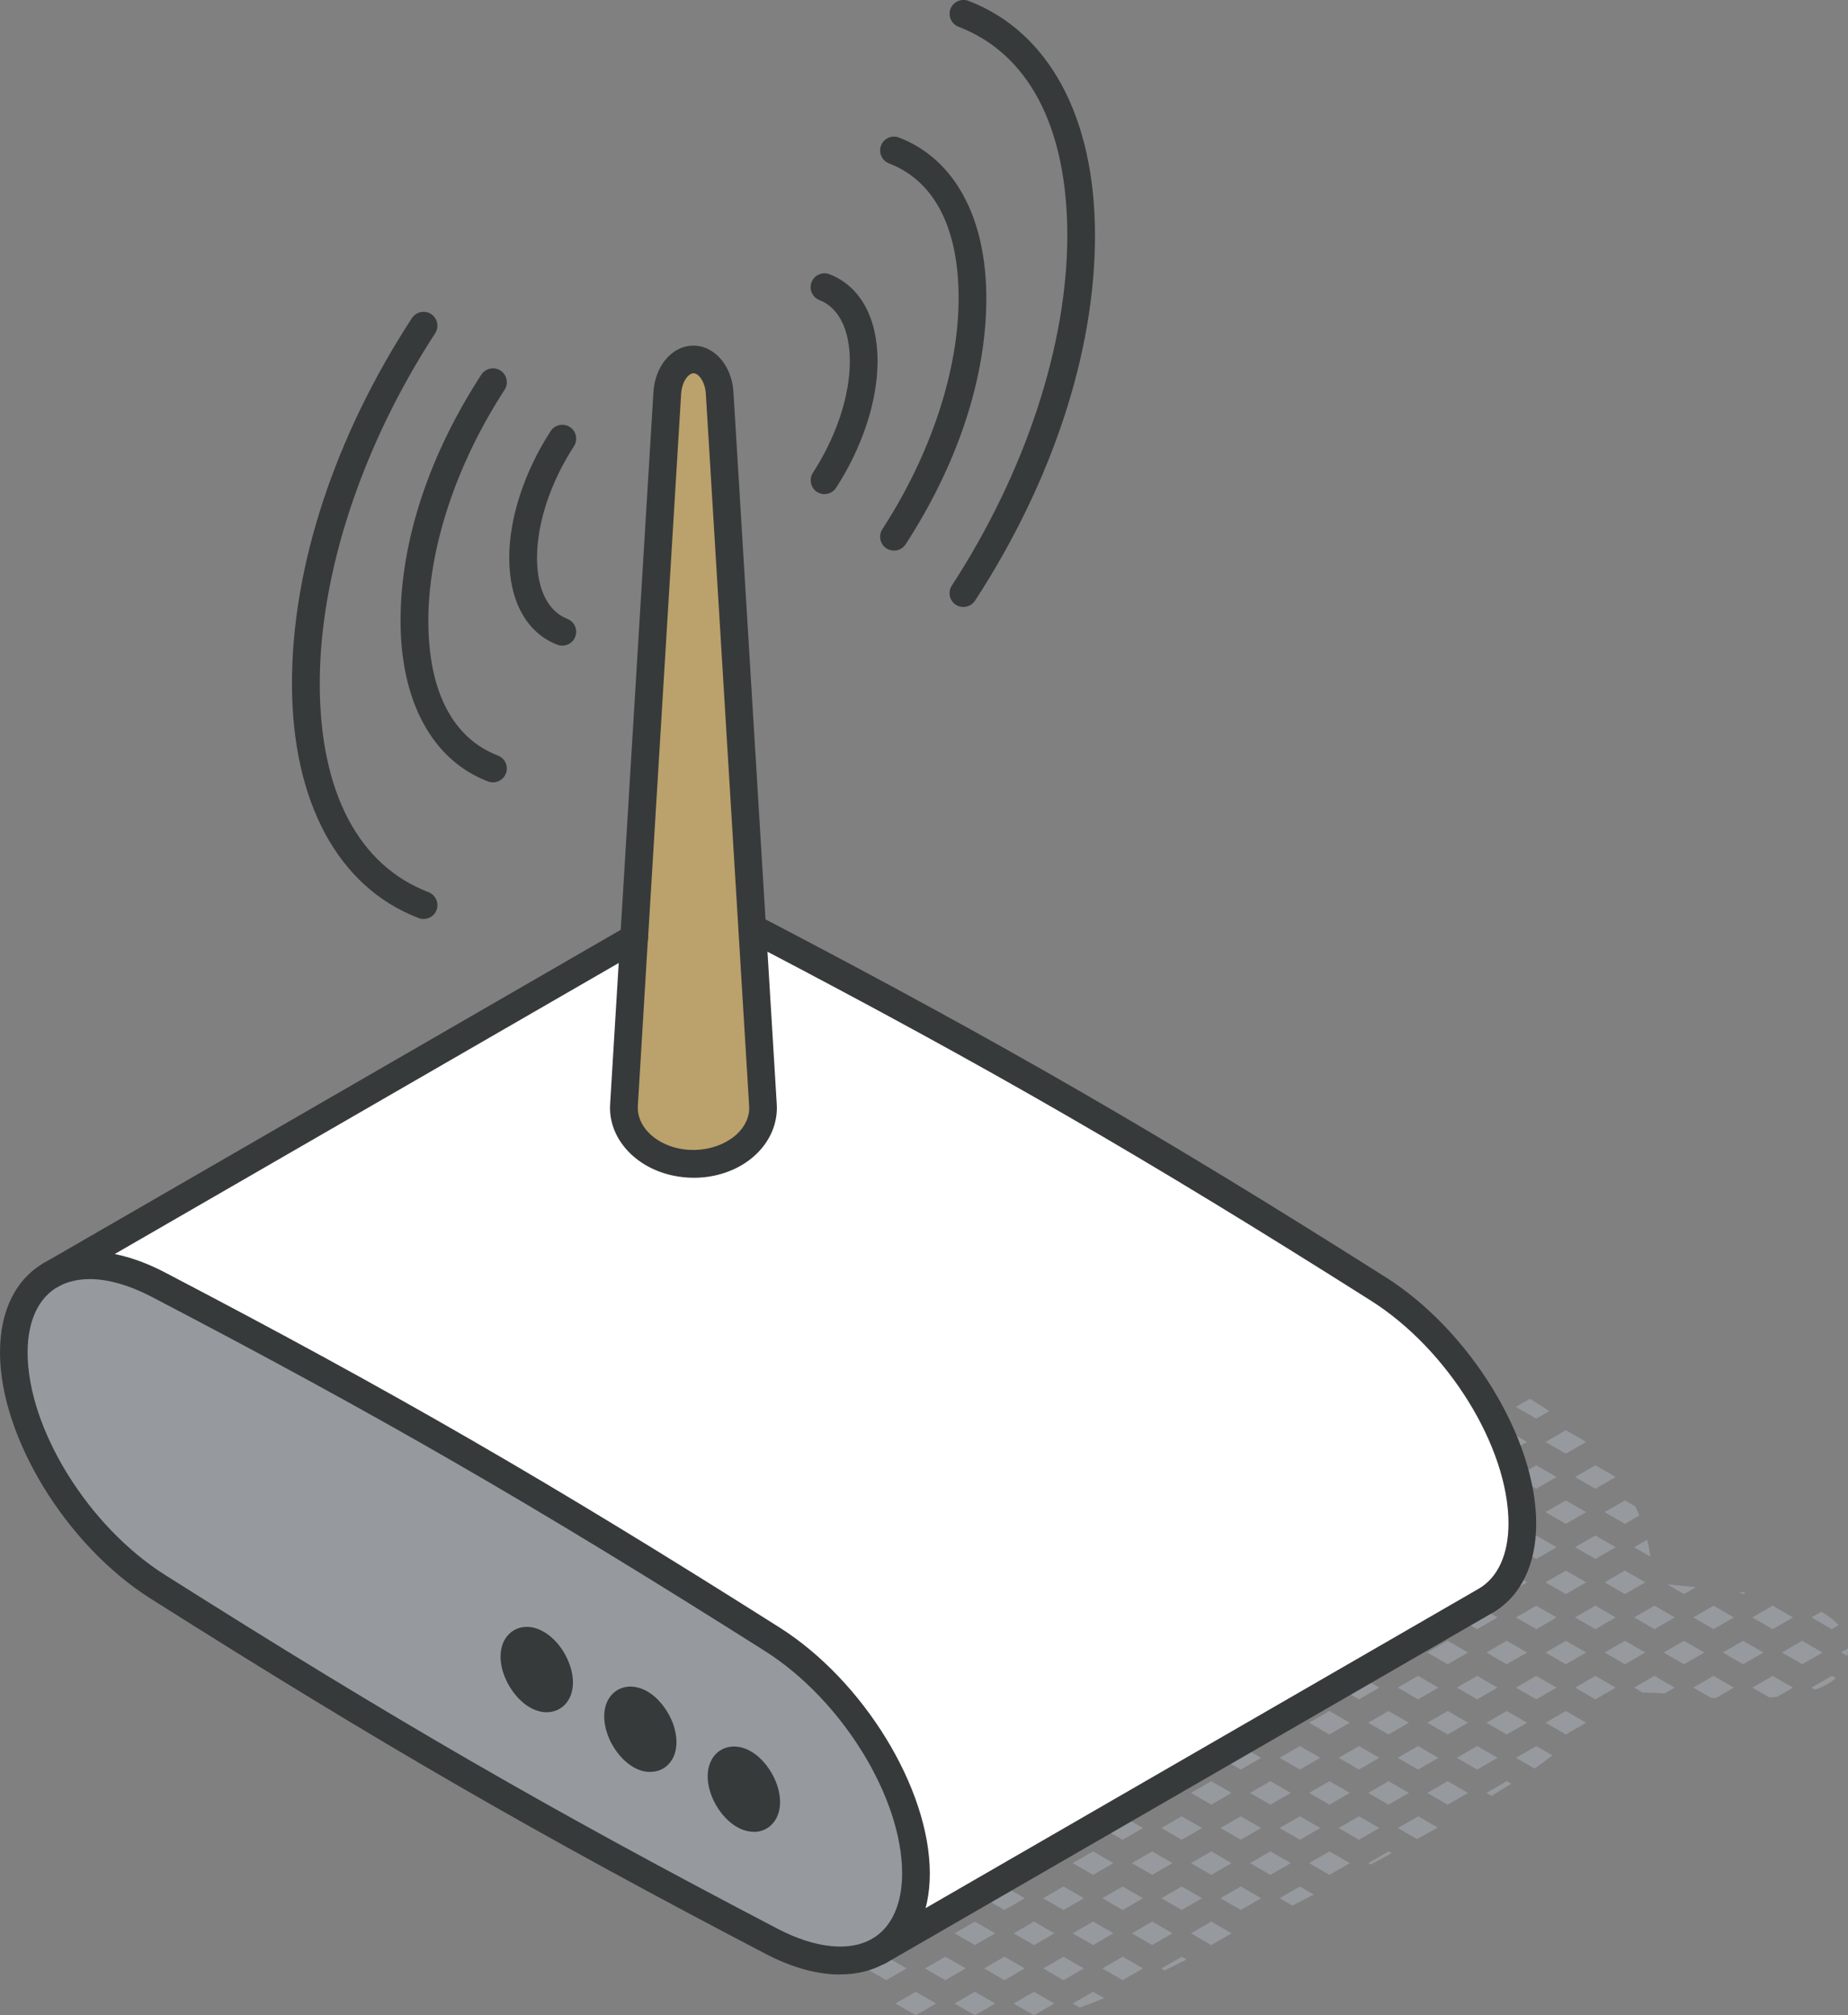 <svg xmlns="http://www.w3.org/2000/svg" id="Layer_2" viewBox="0 0 200.14 218.18"><rect x="0" y="0" width="200.14" height="218.18" fill="#808080" stroke="none"/><defs><style>.cls-1{fill:#fff;}.cls-2{fill:#969a9e;}.cls-3{fill:#bba16b;}.cls-4{fill:#373a3a;}</style></defs><g id="icons"><g><g><path class="cls-2" d="M199.12,175.95c-.5-.57-1.16-1.04-1.87-1.46l-1.07,.62,2.2,1.27,.74-.43Z"></path><path class="cls-2" d="M198.38,181.44l-2.2,1.27,.39,.22c.88-.3,1.65-.71,2.24-1.25l-.43-.25Z"></path><path class="cls-2" d="M200.14,178.55s0-.05,0-.08l-.75,.43,.68,.39c.04-.24,.07-.48,.07-.75Z"></path><polygon class="cls-2" points="194.18 175.11 191.98 173.84 189.78 175.11 191.98 176.38 194.18 175.11"></polygon><path class="cls-2" d="M189.78,182.71l1.83,1.06c.28-.02,.56-.04,.84-.06l1.73-1-2.2-1.27-2.2,1.27Z"></path><polygon class="cls-2" points="195.18 180.18 197.38 178.91 195.18 177.64 192.98 178.91 195.18 180.18"></polygon><polygon class="cls-2" points="186.58 178.91 188.78 180.18 190.98 178.91 188.78 177.64 186.58 178.91"></polygon><polygon class="cls-2" points="185.58 176.38 187.78 175.11 185.58 173.84 183.38 175.11 185.58 176.38"></polygon><path class="cls-2" d="M189.06,172.42c-.23-.03-.45-.05-.68-.07l.4,.23,.27-.16Z"></path><path class="cls-2" d="M183.38,182.71l1.92,1.11c.17,.01,.34,.02,.51,.03l1.97-1.14-2.2-1.27-2.2,1.27Z"></path><path class="cls-2" d="M178.74,168.53c-.09-.61-.2-1.22-.35-1.83l-1.41,.81,1.76,1.02Z"></path><polygon class="cls-2" points="180.18 178.91 182.38 180.18 184.58 178.91 182.38 177.64 180.18 178.91"></polygon><polygon class="cls-2" points="179.18 176.38 181.38 175.11 179.18 173.84 176.98 175.11 179.18 176.38"></polygon><polygon class="cls-2" points="183.66 171.84 180.56 171.53 182.38 172.58 183.66 171.84"></polygon><path class="cls-2" d="M176.98,182.71l.93,.54c.89,0,1.68,.04,2.38,.09l1.08-.63-2.2-1.27-2.2,1.27Z"></path><polygon class="cls-2" points="172.78 161.18 174.98 159.91 172.78 158.64 170.58 159.91 172.78 161.18"></polygon><polygon class="cls-2" points="175.98 170.04 173.78 171.31 175.98 172.58 178.18 171.31 175.98 170.04"></polygon><polygon class="cls-2" points="170.58 167.51 172.78 168.78 174.98 167.51 172.78 166.24 170.58 167.51"></polygon><path class="cls-2" d="M175.98,164.98l1.56-.9c-.13-.33-.27-.66-.43-.99l-1.13-.65-2.2,1.27,2.2,1.27Z"></path><polygon class="cls-2" points="173.78 178.91 175.98 180.18 178.18 178.91 175.98 177.64 173.78 178.91"></polygon><polygon class="cls-2" points="172.78 173.84 170.58 175.11 172.78 176.38 174.98 175.11 172.78 173.84"></polygon><polygon class="cls-2" points="170.58 182.71 172.78 183.98 174.98 182.71 172.78 181.44 170.58 182.71"></polygon><path class="cls-2" d="M167.79,152.77c-.68-.46-1.39-.9-2.11-1.32l-1.51,.87,2.2,1.27,1.41-.81Z"></path><polygon class="cls-2" points="167.38 163.71 169.58 164.98 171.78 163.71 169.58 162.44 167.38 163.71"></polygon><polygon class="cls-2" points="164.18 159.91 166.38 161.18 168.58 159.91 166.38 158.64 164.18 159.91"></polygon><polygon class="cls-2" points="167.38 156.11 169.58 157.38 171.78 156.11 169.58 154.84 167.38 156.11"></polygon><polygon class="cls-2" points="164.18 167.51 166.38 168.78 168.58 167.51 166.38 166.24 164.18 167.51"></polygon><polygon class="cls-2" points="169.58 177.64 167.38 178.91 169.58 180.18 171.78 178.91 169.58 177.64"></polygon><polygon class="cls-2" points="164.18 175.11 166.38 176.38 168.58 175.11 166.38 173.84 164.18 175.11"></polygon><polygon class="cls-2" points="167.38 171.31 169.58 172.58 171.78 171.31 169.58 170.04 167.38 171.31"></polygon><polygon class="cls-2" points="166.38 181.44 164.18 182.71 166.38 183.98 168.58 182.71 166.38 181.44"></polygon><path class="cls-2" d="M164.18,190.31l2.02,1.16c.65-.46,1.3-.93,1.92-1.43l-1.74-1-2.2,1.27Z"></path><polygon class="cls-2" points="167.38 186.51 169.58 187.78 171.78 186.51 169.58 185.24 167.38 186.51"></polygon><polygon class="cls-2" points="160.98 156.11 163.18 157.38 165.38 156.11 163.18 154.84 160.98 156.11"></polygon><polygon class="cls-2" points="159.98 153.58 162.18 152.31 159.98 151.04 157.78 152.31 159.98 153.58"></polygon><polygon class="cls-2" points="160.98 163.71 163.18 164.98 165.38 163.71 163.18 162.44 160.98 163.71"></polygon><polygon class="cls-2" points="157.78 159.91 159.98 161.18 162.18 159.91 159.98 158.64 157.78 159.91"></polygon><polygon class="cls-2" points="160.98 171.31 163.18 172.58 165.38 171.31 163.18 170.04 160.98 171.31"></polygon><polygon class="cls-2" points="157.78 167.51 159.98 168.78 162.18 167.51 159.98 166.24 157.78 167.51"></polygon><polygon class="cls-2" points="160.98 178.91 163.18 180.18 165.38 178.91 163.18 177.64 160.98 178.91"></polygon><polygon class="cls-2" points="157.78 175.11 159.98 176.38 162.18 175.11 159.98 173.84 157.78 175.11"></polygon><polygon class="cls-2" points="160.98 186.51 163.18 187.78 165.38 186.51 163.18 185.24 160.98 186.51"></polygon><polygon class="cls-2" points="162.18 182.71 159.98 181.44 157.78 182.71 159.98 183.98 162.18 182.71"></polygon><polygon class="cls-2" points="159.98 191.58 162.18 190.31 159.98 189.04 157.78 190.31 159.98 191.58"></polygon><path class="cls-2" d="M163.66,193.11l-.48-.27-2.2,1.27,.55,.32c.71-.43,1.42-.87,2.13-1.31Z"></path><polygon class="cls-2" points="153.82 145.84 152.19 145.18 153.58 145.98 153.82 145.84"></polygon><polygon class="cls-2" points="156.78 154.84 154.58 156.11 156.78 157.38 158.98 156.11 156.78 154.84"></polygon><polygon class="cls-2" points="151.38 152.31 153.58 153.58 155.78 152.31 153.58 151.04 151.38 152.31"></polygon><polygon class="cls-2" points="158.98 148.51 156.78 147.24 154.58 148.51 156.78 149.78 158.98 148.51"></polygon><polygon class="cls-2" points="154.58 163.71 156.78 164.98 158.98 163.71 156.78 162.44 154.58 163.71"></polygon><polygon class="cls-2" points="151.38 159.91 153.58 161.18 155.78 159.91 153.58 158.64 151.38 159.91"></polygon><polygon class="cls-2" points="156.78 170.04 154.58 171.31 156.78 172.58 158.98 171.31 156.78 170.04"></polygon><polygon class="cls-2" points="151.38 167.51 153.58 168.78 155.78 167.51 153.58 166.24 151.38 167.51"></polygon><polygon class="cls-2" points="151.38 175.11 153.58 176.38 155.78 175.11 153.58 173.84 151.38 175.11"></polygon><polygon class="cls-2" points="155.78 182.71 153.58 181.44 151.38 182.71 153.58 183.98 155.78 182.71"></polygon><polygon class="cls-2" points="158.98 178.91 156.78 177.64 154.58 178.91 156.78 180.18 158.98 178.91"></polygon><polygon class="cls-2" points="155.78 190.31 153.58 189.04 151.38 190.31 153.58 191.58 155.78 190.31"></polygon><polygon class="cls-2" points="156.78 187.78 158.98 186.51 156.78 185.24 154.58 186.51 156.78 187.78"></polygon><path class="cls-2" d="M153.47,199.11c.74-.42,1.49-.83,2.23-1.25l-2.11-1.22-2.2,1.27,2.08,1.2Z"></path><polygon class="cls-2" points="156.78 195.38 158.98 194.11 156.78 192.84 154.58 194.11 156.78 195.38"></polygon><polygon class="cls-2" points="144.98 144.71 147.18 145.98 149.38 144.71 147.18 143.44 144.98 144.71"></polygon><polygon class="cls-2" points="144.98 152.31 147.18 153.58 149.38 152.31 147.18 151.04 144.98 152.31"></polygon><polygon class="cls-2" points="148.18 148.51 150.38 149.78 152.58 148.51 150.38 147.24 148.18 148.51"></polygon><polygon class="cls-2" points="148.18 163.71 150.38 164.98 152.58 163.71 150.38 162.44 148.18 163.71"></polygon><polygon class="cls-2" points="144.98 159.91 147.18 161.18 149.38 159.91 147.18 158.64 144.98 159.91"></polygon><polygon class="cls-2" points="148.18 156.11 150.38 157.38 152.58 156.11 150.38 154.84 148.18 156.11"></polygon><path class="cls-2" d="M149.38,167.51l-2.2-1.27-1.33,.77c.83,.37,1.66,.73,2.49,1.1l1.05-.6Z"></path><polygon class="cls-2" points="149.38 182.71 147.18 181.44 144.98 182.71 147.18 183.98 149.38 182.71"></polygon><polygon class="cls-2" points="152.58 178.91 150.38 177.64 148.18 178.91 150.38 180.18 152.58 178.91"></polygon><polygon class="cls-2" points="149.38 190.31 147.18 189.04 144.98 190.31 147.18 191.58 149.38 190.31"></polygon><polygon class="cls-2" points="152.58 186.51 150.38 185.24 148.18 186.51 150.38 187.78 152.58 186.51"></polygon><polygon class="cls-2" points="147.18 196.64 144.98 197.91 147.18 199.18 149.38 197.91 147.18 196.64"></polygon><polygon class="cls-2" points="152.58 194.11 150.38 192.84 148.18 194.11 150.38 195.38 152.58 194.11"></polygon><path class="cls-2" d="M148.45,201.86c.76-.41,1.52-.82,2.27-1.23l-.33-.19-2.2,1.27,.26,.15Z"></path><polygon class="cls-2" points="140.78 143.44 138.58 144.71 140.78 145.98 142.98 144.71 140.78 143.44"></polygon><path class="cls-2" d="M142.18,140.68h0l-.4,.23,2.2,1.27,1.44-.83c-1.03-.39-2.12-.61-3.24-.67Z"></path><polygon class="cls-2" points="143.98 154.84 141.78 156.11 143.98 157.38 146.18 156.11 143.98 154.84"></polygon><polygon class="cls-2" points="138.58 152.31 140.78 153.58 142.98 152.31 140.78 151.04 138.58 152.31"></polygon><polygon class="cls-2" points="141.78 148.51 143.98 149.78 146.18 148.51 143.98 147.24 141.78 148.51"></polygon><polygon class="cls-2" points="138.58 159.91 140.78 161.18 142.98 159.91 140.78 158.64 138.58 159.91"></polygon><polygon class="cls-2" points="146.18 163.71 143.98 162.44 141.78 163.71 143.98 164.98 146.18 163.71"></polygon><polygon class="cls-2" points="143.98 185.24 141.78 186.51 143.98 187.78 146.18 186.51 143.98 185.24"></polygon><polygon class="cls-2" points="142.98 182.71 140.78 181.44 138.58 182.71 140.78 183.98 142.98 182.71"></polygon><polygon class="cls-2" points="146.18 178.91 145.21 178.35 143.01 179.62 143.98 180.18 146.18 178.91"></polygon><polygon class="cls-2" points="142.98 190.31 140.78 189.04 138.58 190.31 140.78 191.58 142.98 190.31"></polygon><polygon class="cls-2" points="142.98 197.91 140.78 196.64 138.58 197.91 140.78 199.18 142.98 197.91"></polygon><polygon class="cls-2" points="146.18 194.11 143.98 192.84 141.78 194.11 143.98 195.38 146.18 194.11"></polygon><path class="cls-2" d="M138.58,205.51l1.38,.8c.78-.4,1.55-.8,2.32-1.2l-1.51-.87-2.2,1.27Z"></path><polygon class="cls-2" points="141.78 201.71 143.98 202.98 146.18 201.71 143.98 200.44 141.78 201.71"></polygon><path class="cls-2" d="M136.58,144.71l-2.2-1.27-1.21,.7c-.24,.24-.47,.49-.68,.75l1.89,1.09,2.2-1.27Z"></path><path class="cls-2" d="M137.58,142.18l2.2-1.27-.16-.09c-.99,.16-1.98,.45-2.91,.86l.87,.5Z"></path><polygon class="cls-2" points="136.58 152.31 134.38 151.04 132.18 152.31 134.38 153.58 136.58 152.31"></polygon><polygon class="cls-2" points="139.78 148.51 137.58 147.24 135.38 148.51 137.58 149.78 139.78 148.51"></polygon><polygon class="cls-2" points="136.58 159.91 134.38 158.64 132.18 159.91 134.38 161.18 136.58 159.91"></polygon><polygon class="cls-2" points="139.78 156.11 137.58 154.84 135.38 156.11 137.58 157.38 139.78 156.11"></polygon><polygon class="cls-2" points="139.19 164.05 139.78 163.71 137.58 162.44 136.7 162.95 139.19 164.05"></polygon><polygon class="cls-2" points="136.58 190.31 134.38 189.04 132.18 190.31 134.38 191.58 136.58 190.31"></polygon><polygon class="cls-2" points="139.78 186.51 137.58 185.24 135.38 186.51 137.58 187.78 139.78 186.51"></polygon><polygon class="cls-2" points="136.58 197.91 134.38 196.64 132.18 197.91 134.38 199.18 136.58 197.91"></polygon><polygon class="cls-2" points="139.78 194.11 137.58 192.84 135.38 194.11 137.58 195.38 139.78 194.11"></polygon><polygon class="cls-2" points="132.18 205.51 134.38 206.78 136.58 205.51 134.38 204.24 132.18 205.51"></polygon><polygon class="cls-2" points="128.98 209.31 131.18 210.58 133.38 209.31 131.18 208.04 128.98 209.31"></polygon><polygon class="cls-2" points="137.58 200.44 135.38 201.71 137.58 202.98 139.78 201.71 137.58 200.44"></polygon><path class="cls-2" d="M130.18,152.31l-.61-.36c0,.23,0,.47,.01,.7l.6-.35Z"></path><path class="cls-2" d="M131.18,149.78l2.2-1.27-2.2-1.27-.48,.28c-.27,.5-.49,1.04-.67,1.6l1.15,.66Z"></path><path class="cls-2" d="M131.18,157.38l2.2-1.27-2.2-1.27-1.2,.69c.13,.49,.29,.96,.47,1.43l.73,.42Z"></path><polygon class="cls-2" points="130.18 190.31 127.98 189.04 125.78 190.31 127.98 191.58 130.18 190.31"></polygon><path class="cls-2" d="M133.38,186.51l-1.11-.64c-.72,.43-1.44,.86-2.16,1.29l1.07,.62,2.2-1.27Z"></path><polygon class="cls-2" points="130.18 197.91 127.98 196.64 125.78 197.91 127.98 199.18 130.18 197.91"></polygon><polygon class="cls-2" points="133.38 194.11 131.18 192.84 128.98 194.11 131.18 195.38 133.38 194.11"></polygon><polygon class="cls-2" points="130.18 205.51 127.98 204.24 125.78 205.51 127.98 206.78 130.18 205.51"></polygon><polygon class="cls-2" points="133.38 201.71 131.18 200.44 128.98 201.71 131.18 202.98 133.38 201.71"></polygon><path class="cls-2" d="M125.78,213.11l.36,.21c.8-.39,1.58-.79,2.36-1.18l-.51-.3-2.2,1.27Z"></path><polygon class="cls-2" points="123.78 197.91 121.58 196.64 119.38 197.91 121.58 199.18 123.78 197.91"></polygon><polygon class="cls-2" points="126.98 194.11 124.78 192.84 122.58 194.11 124.78 195.38 126.98 194.11"></polygon><polygon class="cls-2" points="124.78 208.04 122.58 209.31 124.78 210.58 126.98 209.31 124.78 208.04"></polygon><polygon class="cls-2" points="123.78 205.51 121.58 204.24 119.38 205.51 121.58 206.78 123.78 205.51"></polygon><polygon class="cls-2" points="126.98 201.71 124.78 200.44 122.58 201.71 124.78 202.98 126.98 201.71"></polygon><polygon class="cls-2" points="119.38 213.11 121.58 214.38 123.78 213.11 121.58 211.84 119.38 213.11"></polygon><polygon class="cls-2" points="117.38 197.91 115.18 196.64 112.98 197.91 115.18 199.18 117.38 197.91"></polygon><path class="cls-2" d="M118.38,195.38l2.2-1.27-.95-.55c-.69,.44-1.39,.89-2.08,1.34l.83,.48Z"></path><polygon class="cls-2" points="117.38 205.51 115.18 204.24 112.98 205.51 115.18 206.78 117.38 205.51"></polygon><polygon class="cls-2" points="120.58 201.71 118.38 200.44 116.18 201.71 118.38 202.98 120.58 201.71"></polygon><polygon class="cls-2" points="115.18 211.84 112.98 213.11 115.18 214.38 117.38 213.11 115.18 211.84"></polygon><polygon class="cls-2" points="120.58 209.31 118.38 208.04 116.18 209.31 118.38 210.58 120.58 209.31"></polygon><path class="cls-2" d="M116.18,216.91l.76,.44c.88-.32,1.77-.66,2.64-1.02l-1.2-.69-2.2,1.27Z"></path><polygon class="cls-2" points="110.98 205.51 108.78 204.24 106.58 205.51 108.78 206.78 110.98 205.51"></polygon><polygon class="cls-2" points="114.18 201.71 111.98 200.44 109.78 201.71 111.98 202.98 114.18 201.71"></polygon><polygon class="cls-2" points="108.78 211.84 106.58 213.11 108.78 214.38 110.98 213.11 108.78 211.84"></polygon><polygon class="cls-2" points="114.18 209.31 111.98 208.04 109.78 209.31 111.98 210.58 114.18 209.31"></polygon><polygon class="cls-2" points="109.78 216.91 111.98 218.18 114.18 216.91 111.98 215.64 109.78 216.91"></polygon><polygon class="cls-2" points="104.58 205.51 102.38 204.24 100.18 205.51 102.38 206.78 104.58 205.51"></polygon><path class="cls-2" d="M103.38,201.71l2.2,1.27,2.2-1.27-1.52-.88c-.84,.26-1.68,.48-2.53,.68l-.35,.2Z"></path><polygon class="cls-2" points="102.38 211.84 100.18 213.11 102.38 214.38 104.58 213.11 102.38 211.84"></polygon><polygon class="cls-2" points="107.78 209.31 105.58 208.04 103.38 209.31 105.58 210.58 107.78 209.31"></polygon><polygon class="cls-2" points="103.38 216.91 105.58 218.18 107.78 216.91 105.58 215.64 103.38 216.91"></polygon><polygon class="cls-2" points="95.98 206.78 98.18 205.51 95.98 204.24 93.78 205.51 95.98 206.78"></polygon><path class="cls-2" d="M99.18,202.98l1.42-.82c-.7,.14-1.41,.28-2.11,.42l.69,.4Z"></path><polygon class="cls-2" points="95.98 211.84 93.78 213.11 95.98 214.38 98.18 213.11 95.98 211.84"></polygon><polygon class="cls-2" points="101.38 209.31 99.18 208.04 96.98 209.31 99.18 210.58 101.38 209.31"></polygon><polygon class="cls-2" points="96.98 216.91 99.18 218.18 101.38 216.91 99.18 215.64 96.98 216.91"></polygon><path class="cls-2" d="M92.78,208.04l-.86,.5c-.11,.47-.19,.94-.22,1.42l1.08,.63,2.2-1.27-2.2-1.27Z"></path></g><g><g><path class="cls-1" d="M164.86,164.93c0,4.06-1.49,6.94-3.99,8.38l-65.67,37.91h0c2.49-1.44,4-4.32,4-8.38,0-8.7-6.85-19.84-15.6-25.38-24.79-15.68-41.72-25.45-66.51-38.41-2.69-1.4-5.19-2.07-7.36-2.07-1.54,0-2.92,.34-4.09,.97l63.04-36.4-1.09,18.06c-.19,2.81,2.07,5.43,5.57,6.18,4.02,.87,8.15-1.05,9.23-4.28,.21-.64,.29-1.29,.25-1.92l-1.16-19.08c.42,.19,.86,.4,1.29,.63,24.78,12.98,41.73,22.72,66.52,38.41,8.75,5.53,15.59,16.68,15.59,25.38Z"></path><path class="cls-2" d="M99.2,202.84c0,4.06-1.51,6.94-4,8.37-1.2,.7-2.63,1.06-4.23,1.06-2.18,0-4.68-.67-7.37-2.07-24.79-12.95-41.72-22.73-66.51-38.41-8.75-5.53-15.6-16.68-15.6-25.38,0-4.14,1.56-7.05,4.14-8.46,1.17-.64,2.56-.97,4.09-.97,2.18,0,4.68,.67,7.36,2.07,24.79,12.95,41.72,22.72,66.51,38.41,8.75,5.53,15.6,16.68,15.6,25.38Zm-17.44-6.02c1.16-.11,1.55-1.58,.89-3.3-.67-1.72-2.14-3.03-3.3-2.92-1.16,.1-1.55,1.58-.89,3.3,.67,1.71,2.14,3.02,3.3,2.92Zm-11.21-6.48c1.16-.1,1.55-1.58,.89-3.3-.67-1.71-2.14-3.02-3.3-2.92-1.16,.11-1.55,1.58-.89,3.3,.67,1.72,2.14,3.03,3.3,2.92Zm-11.21-6.47c1.15-.11,1.55-1.58,.88-3.3-.66-1.72-2.14-3.03-3.29-2.92-1.16,.1-1.56,1.57-.89,3.29s2.14,3.03,3.3,2.94Z"></path><path class="cls-4" d="M82.66,193.51c.66,1.72,.27,3.2-.89,3.3-1.16,.1-2.63-1.21-3.3-2.92-.66-1.72-.27-3.21,.89-3.3,1.16-.11,2.63,1.2,3.3,2.92Z"></path><path class="cls-3" d="M82.62,119.6c.04,.63-.03,1.28-.25,1.92-1.08,3.22-5.21,5.14-9.23,4.28-3.5-.76-5.76-3.38-5.57-6.18l4.69-77.12c.09-1.22,.59-2.38,1.41-3.04,1.37-1.1,3.1-.46,3.89,1.45,.21,.5,.34,1.04,.37,1.59l4.69,77.1Z"></path><path class="cls-4" d="M71.45,187.03c.66,1.72,.27,3.21-.89,3.3-1.16,.11-2.63-1.2-3.3-2.92-.66-1.72-.27-3.2,.89-3.3,1.16-.1,2.63,1.21,3.3,2.92Z"></path><path class="cls-4" d="M60.22,180.57c.67,1.72,.27,3.2-.88,3.3-1.16,.1-2.63-1.21-3.3-2.94s-.27-3.2,.89-3.29c1.15-.11,2.63,1.2,3.29,2.92Z"></path></g><g><path class="cls-4" d="M90.97,213.77c-2.49,0-5.2-.75-8.06-2.24-24.86-12.99-41.67-22.7-66.62-38.47C7.16,167.28,0,155.58,0,146.42c0-4.57,1.75-8.04,4.92-9.78,3.37-1.84,7.97-1.47,12.87,1.08,24.96,13.04,41.77,22.75,66.62,38.47,9.14,5.78,16.29,17.48,16.29,26.64,0,4.46-1.69,7.9-4.74,9.67-1.45,.84-3.12,1.26-4.99,1.26ZM9.73,138.48c-1.28,0-2.41,.27-3.38,.79-2.16,1.18-3.36,3.72-3.36,7.14,0,8.24,6.54,18.83,14.9,24.11,24.87,15.72,41.63,25.4,66.41,38.34,3.99,2.07,7.71,2.46,10.15,1.04h0c2.1-1.21,3.25-3.73,3.25-7.07,0-8.24-6.54-18.83-14.9-24.11-24.78-15.67-41.53-25.35-66.41-38.34-2.39-1.24-4.69-1.9-6.67-1.9Z"></path><path class="cls-4" d="M5.5,139.54c-.52,0-1.02-.27-1.3-.75-.41-.72-.17-1.63,.55-2.05l63.18-36.48c.72-.41,1.63-.17,2.05,.55,.41,.72,.17,1.63-.55,2.05L6.25,139.33c-.24,.14-.49,.2-.75,.2Z"></path><path class="cls-4" d="M95.21,212.72c-.52,0-1.02-.27-1.3-.75-.41-.72-.17-1.63,.55-2.05l65.67-37.91c2.09-1.21,3.24-3.72,3.24-7.08,0-8.24-6.54-18.83-14.89-24.11-24.45-15.47-41.21-25.14-66.42-38.34-.41-.22-.82-.41-1.22-.6-.75-.35-1.08-1.24-.73-1.99,.35-.75,1.24-1.08,1.99-.73,.44,.21,.9,.42,1.36,.66,25.29,13.24,42.1,22.95,66.63,38.47,9.13,5.78,16.28,17.48,16.28,26.64,0,4.48-1.68,7.92-4.73,9.68l-65.67,37.91c-.24,.14-.49,.2-.75,.2Z"></path><path class="cls-4" d="M75.14,127.51c-.76,0-1.54-.08-2.31-.25-4.16-.9-7-4.16-6.75-7.75l4.69-77.1c.12-1.71,.84-3.21,1.96-4.12,.96-.78,2.12-1.05,3.25-.76,1.28,.33,2.36,1.35,2.97,2.8,.28,.67,.44,1.37,.48,2.08l4.69,77.1c.06,.83-.05,1.67-.32,2.49-1.12,3.35-4.69,5.51-8.65,5.51Zm-4.97-25.86l-1.09,18.05c-.15,2.1,1.7,4.05,4.39,4.63,3.23,.7,6.66-.81,7.49-3.29,.15-.44,.21-.89,.17-1.34l-4.69-77.12c-.02-.37-.11-.76-.26-1.11-.27-.66-.66-.97-.94-1.04-.07-.02-.3-.08-.62,.19-.47,.38-.79,1.14-.85,1.98l-3.59,59.05Z"></path><path class="cls-4" d="M60.9,69.9c-.18,0-.36-.03-.54-.1-3.31-1.27-5.21-4.7-5.21-9.4,0-4.34,1.64-9.34,4.49-13.73,.45-.7,1.38-.89,2.08-.44,.69,.45,.89,1.38,.44,2.08-2.54,3.91-4,8.32-4,12.09,0,3.4,1.2,5.8,3.28,6.6,.77,.3,1.16,1.16,.86,1.94-.23,.6-.8,.96-1.4,.96Z"></path><path class="cls-4" d="M89.3,53.5c-.28,0-.56-.08-.82-.24-.69-.45-.89-1.38-.44-2.08,2.54-3.92,4-8.32,4-12.08,0-3.39-1.2-5.8-3.29-6.61-.77-.3-1.16-1.17-.86-1.94,.3-.77,1.17-1.16,1.94-.86,3.31,1.27,5.21,4.7,5.21,9.4,0,4.33-1.64,9.32-4.49,13.72-.29,.44-.77,.68-1.26,.68Z"></path><path class="cls-4" d="M53.38,84.7c-.18,0-.36-.03-.54-.1-6.02-2.31-9.46-8.65-9.46-17.41s3.19-18.09,8.75-26.63c.45-.69,1.38-.89,2.08-.44,.69,.45,.89,1.38,.44,2.08-5.25,8.06-8.26,17.17-8.26,24.99s2.75,12.77,7.54,14.61c.77,.3,1.16,1.16,.86,1.94-.23,.6-.8,.96-1.4,.96Z"></path><path class="cls-4" d="M96.82,59.61c-.28,0-.56-.08-.82-.24-.69-.45-.89-1.38-.44-2.08,5.25-8.08,8.26-17.19,8.26-25s-2.75-12.76-7.54-14.6c-.77-.3-1.16-1.17-.86-1.94,.3-.77,1.16-1.16,1.94-.86,6.01,2.31,9.46,8.65,9.46,17.4s-3.19,18.09-8.74,26.64c-.29,.44-.77,.68-1.26,.68Z"></path><path class="cls-4" d="M45.86,99.49c-.18,0-.36-.03-.53-.1-8.71-3.33-13.71-12.59-13.71-25.4s4.73-26.87,12.99-39.55c.45-.69,1.38-.89,2.08-.44,.69,.45,.89,1.38,.44,2.08-7.95,12.21-12.5,26.03-12.5,37.91s4.29,19.74,11.78,22.6c.77,.3,1.16,1.16,.87,1.94-.23,.6-.8,.96-1.4,.96Z"></path><path class="cls-4" d="M104.34,65.72c-.28,0-.56-.08-.82-.24-.69-.45-.89-1.38-.44-2.08,7.95-12.21,12.51-26.03,12.51-37.9s-4.29-19.74-11.78-22.6c-.77-.3-1.16-1.16-.87-1.94,.3-.77,1.16-1.16,1.94-.87,8.71,3.33,13.71,12.59,13.71,25.4s-4.73,26.85-12.99,39.54c-.29,.44-.77,.68-1.26,.68Z"></path><path class="cls-4" d="M59.22,185.38c-2.01,0-3.81-1.92-4.58-3.9-.6-1.54-.57-3.01,.08-4.06,.47-.75,1.21-1.2,2.08-1.28,1.84-.17,3.9,1.5,4.82,3.88,.6,1.53,.57,3.01-.07,4.05-.46,.75-1.19,1.2-2.06,1.29-.09,0-.18,.01-.27,.01Zm-2-6.2c-.03,.23,0,.66,.21,1.21,.43,1.1,1.2,1.76,1.6,1.94,.03-.24,0-.67-.22-1.22h0c-.42-1.1-1.2-1.76-1.6-1.93Z"></path><path class="cls-4" d="M70.4,191.84c-1.98,0-3.77-1.91-4.54-3.89-.59-1.55-.56-3.02,.08-4.06,.46-.74,1.19-1.2,2.06-1.28,2.13-.19,4.03,1.81,4.84,3.87h0c.59,1.56,.56,3.04-.09,4.08-.47,.74-1.2,1.19-2.07,1.26-.1,0-.19,.01-.29,.01Zm-1.95-6.19c-.03,.24,0,.67,.21,1.23,.43,1.1,1.2,1.76,1.6,1.93,.03-.24,0-.67-.21-1.23-.43-1.09-1.2-1.75-1.6-1.92Z"></path><path class="cls-4" d="M81.64,198.32c-2.01,0-3.8-1.91-4.57-3.88-.6-1.56-.56-3.04,.09-4.08,.47-.74,1.2-1.19,2.07-1.26,2.1-.19,4.02,1.8,4.83,3.88h0c.59,1.54,.56,3.02-.09,4.06-.46,.74-1.2,1.2-2.06,1.28-.09,0-.18,.01-.27,.01Zm-1.99-6.2c-.03,.24,0,.67,.21,1.23,.43,1.09,1.2,1.75,1.6,1.92,.03-.23,0-.66-.21-1.22-.43-1.1-1.21-1.76-1.6-1.93Z"></path></g></g></g></g></svg>